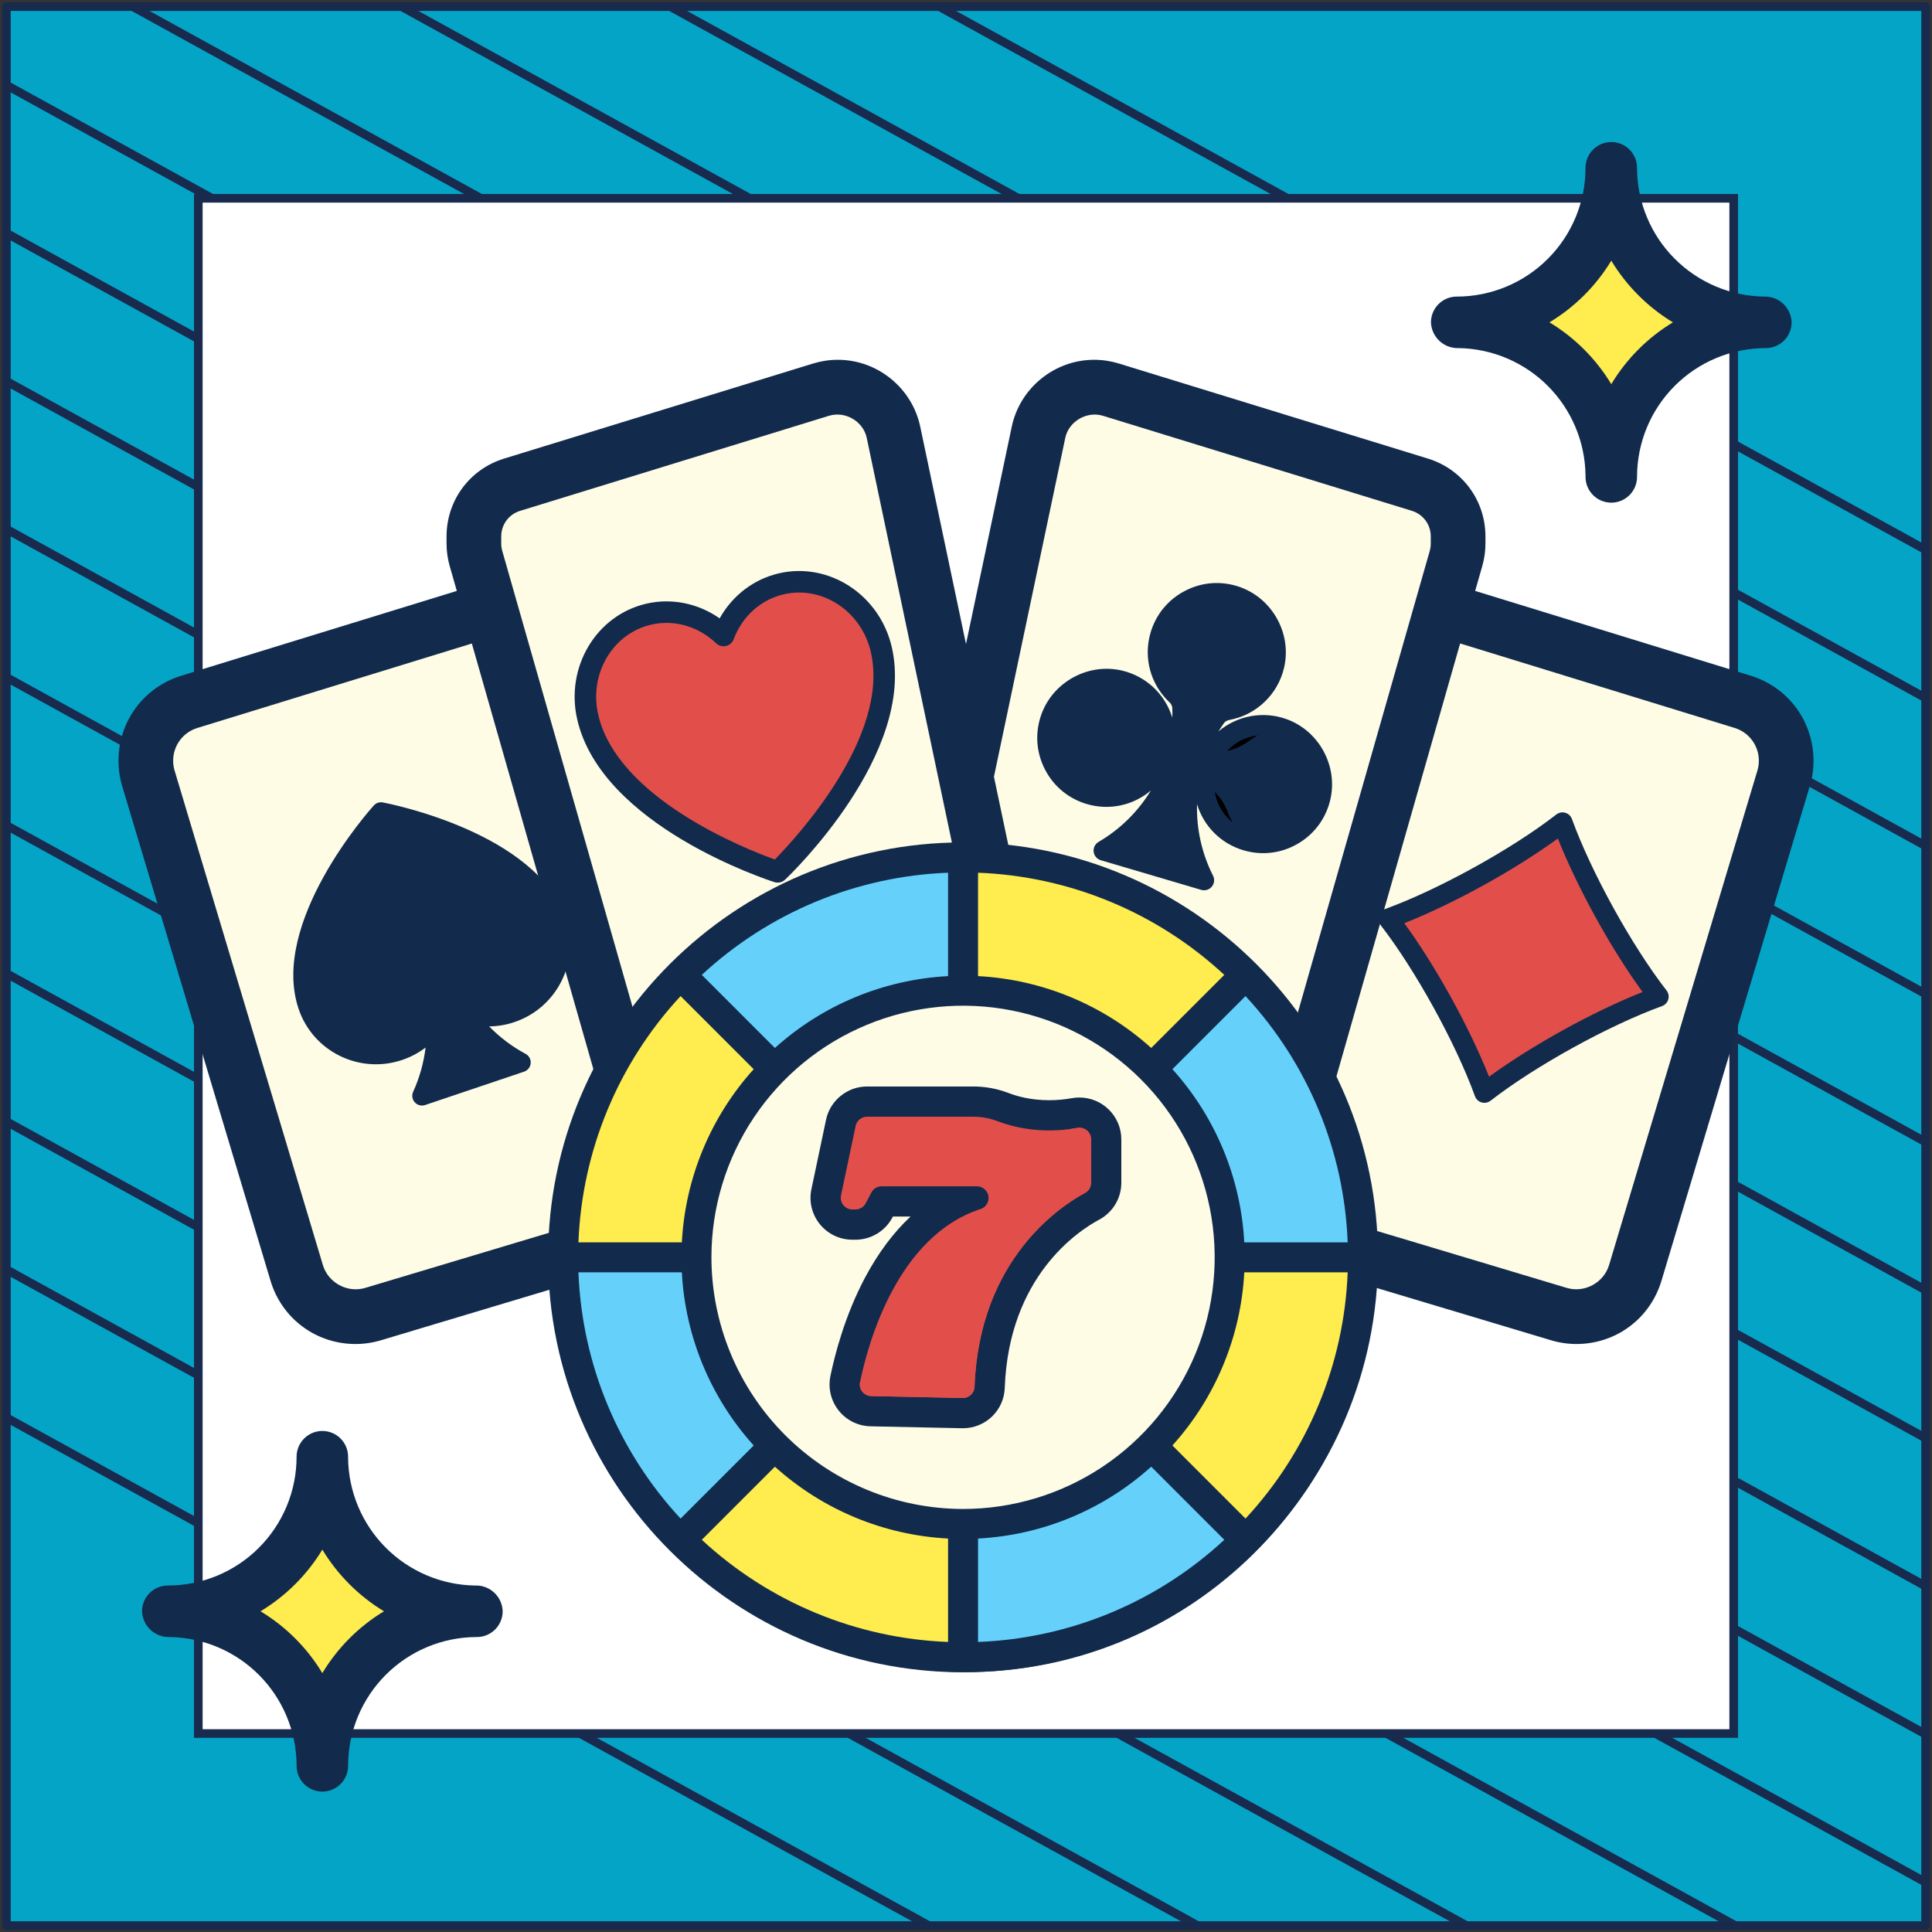<?xml version="1.0" encoding="UTF-8"?> <svg xmlns="http://www.w3.org/2000/svg" width="302" height="302" viewBox="0 0 302 302" fill="none"><rect x="0" y="0" width="302" height="302" fill="#333333" stroke="none"/><path d="M301 1.038H1V301H301V1.038Z" fill="#04A4C7" stroke="#182A4D" stroke-width="1.346" stroke-linejoin="round"></path><mask id="mask0_2248_15539" style="mask-type:luminance" maskUnits="userSpaceOnUse" x="1" y="1" width="300" height="300"><path d="M301 1H1V300.962H301V1Z" fill="white"></path></mask><g mask="url(#mask0_2248_15539)"><path d="M-285.023 64.085L219.795 342.086" stroke="#182A4D" stroke-width="1.346" stroke-miterlimit="10"></path><path d="M-263.954 52.544L240.932 330.581" stroke="#182A4D" stroke-width="1.346" stroke-miterlimit="10"></path><path d="M-242.819 41.04L261.999 319.04" stroke="#182A4D" stroke-width="1.346" stroke-miterlimit="10"></path><path d="M-221.682 29.536L283.136 307.536" stroke="#182A4D" stroke-width="1.346" stroke-miterlimit="10"></path><path d="M-200.545 18.032L304.272 296.032" stroke="#182A4D" stroke-width="1.346" stroke-miterlimit="10"></path><path d="M-179.41 6.528L325.409 284.528" stroke="#182A4D" stroke-width="1.346" stroke-miterlimit="10"></path><path d="M-158.273 -5.014L346.545 273.024" stroke="#182A4D" stroke-width="1.346" stroke-miterlimit="10"></path><path d="M-137.205 -16.517L367.613 261.483" stroke="#182A4D" stroke-width="1.346" stroke-miterlimit="10"></path><path d="M-116.069 -28.021L388.749 249.979" stroke="#182A4D" stroke-width="1.346" stroke-miterlimit="10"></path><path d="M-94.932 -39.525L409.886 238.475" stroke="#182A4D" stroke-width="1.346" stroke-miterlimit="10"></path><path d="M-73.796 -51.029L431.023 226.971" stroke="#182A4D" stroke-width="1.346" stroke-miterlimit="10"></path><path d="M-52.659 -62.533L452.159 215.467" stroke="#182A4D" stroke-width="1.346" stroke-miterlimit="10"></path><path d="M-31.591 -74.075L473.227 203.963" stroke="#182A4D" stroke-width="1.346" stroke-miterlimit="10"></path><path d="M-10.454 -85.579L494.364 192.422" stroke="#182A4D" stroke-width="1.346" stroke-miterlimit="10"></path></g><path d="M271 31H31V270.975H271V31Z" fill="white" stroke="#182A4D" stroke-width="1.346" stroke-miterlimit="10"></path><path d="M279.206 118.933C279.206 119.873 279.078 120.813 278.779 121.711L255.616 198.977C254.42 203.036 250.659 205.814 246.428 205.814C245.488 205.814 244.548 205.686 243.65 205.43L210.787 195.558C210.53 186.241 208.137 177.438 204.077 169.617L225.317 95.215L272.411 109.702C276.429 110.942 279.206 114.702 279.206 118.933Z" fill="#FFFCE5"></path><path d="M227.924 83.847V84.958C227.924 85.77 227.796 86.539 227.582 87.309L225.317 95.215L204.077 169.617C194.547 151.412 176 138.719 154.376 137.523L151 121.411L162.325 67.565C163.18 63.462 166.812 60.513 171.043 60.513C171.898 60.513 172.795 60.642 173.65 60.898L221.941 75.77C225.488 76.881 227.924 80.129 227.924 83.847Z" fill="#FFFCE5"></path><path d="M151 121.411L154.376 137.523C153.265 137.48 152.154 137.437 151 137.437C127.966 137.437 107.923 150.472 97.923 169.617L76.683 95.215L74.418 87.309C74.204 86.539 74.076 85.77 74.076 84.958V83.847C74.076 80.129 76.512 76.881 80.059 75.77L128.35 60.898C129.205 60.642 130.102 60.513 130.957 60.513C135.188 60.513 138.82 63.462 139.675 67.565L151 121.411Z" fill="#FFFCE5"></path><path d="M76.683 95.215L97.922 169.617C93.863 177.438 91.469 186.241 91.213 195.558L58.349 205.43C57.452 205.686 56.512 205.814 55.572 205.814C51.341 205.814 47.58 203.036 46.383 198.977L23.221 121.711C22.922 120.813 22.794 119.873 22.794 118.933C22.794 114.702 25.571 110.942 29.588 109.702L76.683 95.215Z" fill="#FFFCE5"></path><path d="M97.922 169.617C107.922 150.472 127.965 137.437 151 137.437C152.154 137.437 153.265 137.48 154.376 137.523C176 138.719 194.547 151.412 204.077 169.617C208.137 177.438 210.53 186.241 210.787 195.558C210.83 196.113 210.83 196.711 210.83 197.267C210.83 230.301 184.034 257.097 151 257.097C117.965 257.097 91.17 230.301 91.17 197.267C91.17 196.711 91.17 196.113 91.213 195.558C91.469 186.241 93.862 177.438 97.922 169.617Z" fill="#FFEC4E"></path><path d="M151 240.002C174.602 240.002 193.735 220.869 193.735 197.267C193.735 173.665 174.602 154.531 151 154.531C127.398 154.531 108.264 173.665 108.264 197.267C108.264 220.869 127.398 240.002 151 240.002Z" fill="#FFFCE5"></path><path d="M273.647 105.617L230.591 92.369L231.702 88.48C232.031 87.339 232.197 86.159 232.197 84.971V83.847C232.197 78.232 228.591 73.347 223.214 71.685L174.893 56.821C173.637 56.437 172.338 56.24 171.034 56.24C164.851 56.24 159.432 60.633 158.154 66.689L151 100.668L143.846 66.689C142.568 60.633 137.154 56.24 130.97 56.24C129.662 56.24 128.367 56.437 127.102 56.821L78.781 71.689C73.409 73.347 69.803 78.232 69.803 83.847V84.971C69.803 86.159 69.969 87.343 70.29 88.467L71.405 92.369L28.358 105.617C22.473 107.424 18.52 112.77 18.52 118.924C18.52 120.288 18.721 121.638 19.11 122.929L42.289 200.212C44.067 206.118 49.405 210.088 55.576 210.088C56.918 210.088 58.26 209.891 59.559 209.502L87.102 201.242C89.166 234.738 116.995 261.37 151 261.37C185.005 261.37 212.834 234.738 214.902 201.242L242.45 209.502C243.74 209.891 245.082 210.088 246.424 210.088C252.595 210.088 257.933 206.118 259.711 200.203L282.886 122.933C283.279 121.638 283.48 120.288 283.48 118.924C283.48 112.77 279.527 107.424 273.647 105.617ZM166.517 68.45C167.056 65.873 169.876 64.227 172.389 64.988L220.702 79.851C222.467 80.398 223.65 82.001 223.65 83.847V84.971C223.65 85.364 223.595 85.749 223.488 86.125L202.565 159.348C192.176 145.258 176.214 135.531 157.923 133.557L155.368 121.416L166.517 68.45ZM146.726 244.058V252.605C139.718 252.067 133.085 250.221 127.038 247.31L131.32 239.9C136.085 242.109 141.265 243.562 146.726 244.058ZM155.274 244.058C160.735 243.562 165.915 242.109 170.68 239.9L174.962 247.31C168.915 250.216 162.286 252.067 155.274 252.605V244.058ZM151 235.729C129.79 235.729 112.538 218.477 112.538 197.267C112.538 176.057 129.79 158.805 151 158.805C172.21 158.805 189.462 176.057 189.462 197.267C189.462 218.477 172.21 235.729 151 235.729ZM178.081 158.908L182.376 151.463C188.022 155.344 192.915 160.237 196.8 165.886L189.355 170.181C186.265 165.818 182.449 162.002 178.081 158.908ZM170.68 154.634C165.915 152.425 160.735 150.972 155.274 150.476V141.929C162.282 142.467 168.915 144.314 174.962 147.224L170.68 154.634ZM146.726 150.476C141.265 150.972 136.085 152.425 131.32 154.634L127.038 147.224C133.085 144.318 139.714 142.467 146.726 141.929V150.476ZM119.619 151.467L123.914 158.912C119.547 162.006 115.73 165.818 112.636 170.19L105.192 165.895C109.081 160.241 113.974 155.348 119.619 151.467ZM100.952 173.305L108.363 177.587C106.153 182.352 104.7 187.532 104.205 192.994H95.658C96.196 185.985 98.046 179.352 100.952 173.305ZM104.209 201.541C104.705 207.002 106.158 212.182 108.367 216.947L100.957 221.229C98.051 215.182 96.2 208.554 95.662 201.541H104.209ZM197.791 201.541H206.338C205.8 208.549 203.954 215.182 201.043 221.229L193.633 216.947C195.842 212.182 197.295 207.002 197.791 201.541ZM197.791 192.994C197.295 187.532 195.842 182.352 193.633 177.587L201.043 173.305C203.949 179.352 205.8 185.981 206.338 192.994H197.791ZM78.35 83.847C78.35 82.001 79.534 80.398 81.294 79.856L129.602 64.988C132.154 64.223 134.94 65.873 135.483 68.45L149.124 133.258C128.748 133.852 110.765 143.976 99.431 159.344L78.508 86.112C78.405 85.745 78.35 85.36 78.35 84.971V83.847ZM57.106 201.314C54.298 202.16 51.302 200.511 50.473 197.75L27.294 120.463C27.144 119.967 27.067 119.45 27.067 118.924C27.067 116.548 28.588 114.484 30.866 113.788L73.756 100.591L83.905 136.113L89.564 155.959L89.448 155.553L93.384 169.331C89.952 176.378 87.769 184.117 87.136 192.31L57.106 201.314ZM105.2 228.648L112.645 224.353C115.739 228.72 119.551 232.537 123.923 235.631L119.628 243.075C113.974 239.186 109.081 234.293 105.2 228.648ZM182.381 243.067L178.086 235.622C182.453 232.528 186.27 228.716 189.364 224.344L196.808 228.639C192.919 234.293 188.026 239.186 182.381 243.067ZM274.702 120.471L251.522 197.746C250.693 200.506 247.685 202.156 244.894 201.314L214.847 192.301C214.214 184.109 212.031 176.369 208.599 169.322L228.24 100.582L271.134 113.783C273.412 114.484 274.933 116.548 274.933 118.924C274.933 119.45 274.856 119.967 274.702 120.471Z" fill="#122B4D"></path><path d="M60.381 126.86C59.816 126.732 59.236 126.928 58.863 127.372C56.011 130.774 44.23 145.771 48.062 157.135C50.054 163.041 56.449 166.216 62.346 164.227C64.275 163.577 65.911 162.452 67.169 161.028C67.53 160.619 68.207 160.898 68.196 161.446C68.146 164.047 67.692 166.597 66.875 169.01C66.563 169.932 67.459 170.814 68.375 170.505L79.048 166.905C79.964 166.596 80.141 165.352 79.335 164.808C77.247 163.398 75.362 161.667 73.758 159.658C73.418 159.231 73.78 158.601 74.313 158.699C76.131 159.036 78.055 158.929 79.931 158.297C85.827 156.308 88.993 149.909 87.001 144.002C83.168 132.639 64.712 127.84 60.381 126.86Z" fill="#122B4D"></path><path d="M59.84 125.431C59.318 125.332 58.783 125.513 58.428 125.907C57.76 126.648 42.127 144.215 46.678 157.712C48.922 164.363 56.176 167.943 62.851 165.692C64.195 165.239 65.429 164.583 66.525 163.748C66.236 166.133 65.581 168.473 64.582 170.661C64.331 171.212 64.43 171.86 64.836 172.31C65.242 172.761 65.877 172.926 66.451 172.733L81.926 167.514C82.501 167.32 82.905 166.804 82.955 166.2C83.006 165.596 82.693 165.019 82.158 164.733C80.054 163.606 78.127 162.151 76.46 160.443C77.791 160.43 79.121 160.205 80.415 159.768C87.089 157.517 90.694 150.275 88.451 143.624C83.9 130.127 60.82 125.616 59.84 125.431ZM79.443 156.887C77.413 157.572 75.267 157.573 73.236 156.892C72.614 156.683 71.929 156.896 71.536 157.42C71.142 157.944 71.129 158.662 71.503 159.2C73.241 161.702 75.419 163.896 77.901 165.662L68.533 168.822C69.452 165.873 69.854 162.765 69.705 159.68C69.674 159.023 69.222 158.46 68.586 158.287C67.951 158.114 67.276 158.37 66.915 158.921C65.71 160.761 63.969 162.106 61.879 162.811C56.793 164.526 51.267 161.803 49.559 156.74C46.024 146.256 57.41 131.83 60.122 128.6C64.237 129.528 82.034 134.112 85.57 144.596C87.277 149.658 84.529 155.172 79.443 156.887Z" fill="#122B4D"></path><path d="M91.558 111.924C89.939 104.853 94.326 97.817 101.356 96.207C104.84 95.41 108.318 96.098 111.137 97.854C112.183 98.505 113.571 98.187 114.23 97.146C116.005 94.338 118.836 92.206 122.321 91.408C129.35 89.799 136.361 94.226 137.98 101.297C141.007 114.519 126.734 130.446 122.575 134.745C121.902 135.44 120.888 135.672 119.98 135.339C114.365 133.277 94.585 125.146 91.558 111.924Z" fill="#E24F4B"></path><path d="M121.786 89.612C117.831 90.517 114.483 93.089 112.492 96.661C109.144 94.311 105.012 93.452 101.056 94.357C93.212 96.153 88.353 104.265 90.224 112.44C94.034 129.085 119.949 137.536 121.05 137.888C121.343 137.981 121.649 137.991 121.938 137.925C122.227 137.859 122.498 137.717 122.72 137.505C123.559 136.71 143.216 117.826 139.406 101.181C137.535 93.006 129.63 87.816 121.786 89.612ZM121.12 134.35C116.489 132.687 96.507 124.801 93.505 111.689C92.048 105.323 95.773 99.02 101.808 97.638C105.389 96.818 109.177 97.908 111.941 100.554C112.35 100.945 112.928 101.105 113.48 100.979C114.032 100.852 114.484 100.457 114.682 99.926C116.019 96.342 118.955 93.713 122.537 92.893C128.572 91.511 134.668 95.566 136.125 101.932C139.126 115.045 124.565 130.838 121.12 134.35Z" fill="#122B4D"></path><path d="M200.509 113.886C196.927 112.601 193.144 113.669 190.728 116.217C190.195 116.779 189.479 117.134 188.704 117.159C188.694 117.159 188.685 117.159 188.675 117.16C188.017 117.18 187.568 116.492 187.847 115.895C188.459 114.583 189.177 113.345 189.987 112.186C190.427 111.557 191.103 111.147 191.858 111.008C195.317 110.369 198.277 107.77 199.145 104.058C200.206 99.52 197.57 94.779 193.157 93.281C188.183 91.592 182.851 94.389 181.379 99.378C180.364 102.814 181.458 106.365 183.9 108.664C184.454 109.186 184.794 109.891 184.822 110.651C184.874 112.068 184.805 113.501 184.606 114.938C184.515 115.59 183.764 115.925 183.223 115.55C183.215 115.545 183.207 115.539 183.199 115.533C182.562 115.092 182.153 114.406 182.011 113.644C181.367 110.193 178.77 107.241 175.064 106.374C170.526 105.313 165.785 107.949 164.287 112.362C162.598 117.336 165.395 122.668 170.384 124.14C173.809 125.151 177.348 124.068 179.648 121.643C180.183 121.079 180.902 120.724 181.68 120.699C181.688 120.698 181.697 120.698 181.707 120.698C182.365 120.677 182.812 121.366 182.535 121.964C180.677 125.967 177.83 129.29 174.383 131.722C173.693 132.209 173.882 133.281 174.692 133.52L186.08 136.881C186.889 137.12 187.63 136.323 187.316 135.54C185.742 131.625 185.156 127.289 185.77 122.919C185.862 122.266 186.611 121.93 187.153 122.306C187.16 122.311 187.167 122.316 187.175 122.321C187.814 122.764 188.225 123.453 188.368 124.217C188.982 127.502 191.366 130.334 194.791 131.345C199.78 132.818 205.024 129.86 206.307 124.766C207.446 120.247 204.896 115.459 200.509 113.886Z" fill="#122B4D"></path><path d="M200.509 113.886C196.927 112.601 193.144 113.669 190.729 116.217C190.195 116.78 189.479 117.134 188.704 117.159C188.694 117.159 188.489 117.151 188.404 117.127C188.404 117.127 191.552 118.552 195.207 115.841C197.363 114.242 199.278 113.892 201.458 114.296C201.151 114.144 200.837 114.004 200.509 113.886Z" fill="black"></path><path d="M195.315 131.483C191.609 130.616 189.012 127.665 188.368 124.214C188.226 123.452 187.816 122.765 187.179 122.323C187.172 122.318 186.994 122.213 186.91 122.187C186.91 122.187 190.328 122.7 191.925 126.962C192.866 129.475 194.284 130.809 196.334 131.653C195.994 131.614 195.654 131.562 195.315 131.483Z" fill="black"></path><path d="M201.09 112.406C197.439 111.097 193.397 111.854 190.478 114.318C190.734 113.897 191.004 113.483 191.287 113.079C191.481 112.801 191.792 112.61 192.162 112.541C196.383 111.762 199.742 108.558 200.72 104.379C201.968 99.042 198.878 93.481 193.686 91.718C190.871 90.761 187.872 90.987 185.24 92.352C182.606 93.716 180.693 96.035 179.854 98.879C178.697 102.799 179.831 106.979 182.814 109.789C183.081 110.04 183.234 110.361 183.246 110.695C183.264 111.192 183.267 111.689 183.253 112.185C182.139 108.531 179.155 105.7 175.38 104.817C170.043 103.568 164.482 106.658 162.719 111.851C161.763 114.665 161.988 117.665 163.353 120.297C164.718 122.931 167.036 124.843 169.88 125.683C173.4 126.722 177.136 125.911 179.896 123.571C177.894 126.863 175.079 129.645 171.722 131.602C171.18 131.918 170.878 132.525 170.954 133.148C171.029 133.77 171.467 134.288 172.068 134.466L174.475 135.176L185.362 138.39L187.769 139.101C188.371 139.278 189.02 139.081 189.421 138.599C189.822 138.117 189.899 137.443 189.616 136.884C187.86 133.418 187.006 129.553 187.113 125.702C188.16 129.165 190.857 131.875 194.377 132.914C197.221 133.753 200.206 133.406 202.783 131.936C205.358 130.467 207.176 128.07 207.902 125.188C209.241 119.871 206.249 114.256 201.09 112.406ZM182.866 99.769C183.462 97.752 184.818 96.109 186.685 95.141C188.456 94.223 190.463 94.032 192.37 94.595C192.472 94.626 192.574 94.658 192.675 94.692C196.355 95.942 198.545 99.882 197.66 103.664C196.967 106.627 194.585 108.899 191.591 109.452C190.405 109.671 189.382 110.32 188.711 111.279C187.624 112.835 186.705 114.508 185.978 116.255C186.317 114.39 186.454 112.483 186.385 110.581C186.343 109.416 185.839 108.322 184.967 107.501C182.852 105.509 182.047 102.546 182.866 99.769ZM185.465 135.145L176.152 132.396C179.77 129.595 182.632 125.875 184.387 121.646C183.564 126.15 183.948 130.828 185.465 135.145ZM201.225 129.208C199.399 130.25 197.282 130.496 195.266 129.901C192.5 129.084 190.45 126.81 189.919 123.965C189.694 122.761 189.038 121.73 188.073 121.06C187.674 120.784 187.254 120.509 186.825 120.244C186.704 120.17 186.576 120.113 186.444 120.074C186.094 119.97 185.714 119.991 185.371 120.14C185.059 120.276 184.805 120.507 184.639 120.794C184.656 120.463 184.567 120.131 184.379 119.847C184.094 119.418 183.617 119.156 183.102 119.145C182.598 119.134 182.096 119.137 181.611 119.153C180.437 119.191 179.326 119.7 178.484 120.589C176.492 122.689 173.536 123.486 170.77 122.67C168.754 122.075 167.11 120.719 166.142 118.851C165.175 116.985 165.015 114.858 165.694 112.861C166.943 109.181 170.884 106.991 174.665 107.876C177.622 108.568 179.893 110.944 180.451 113.931C180.674 115.131 181.328 116.16 182.291 116.828C182.691 117.106 183.112 117.382 183.544 117.648C183.983 117.919 184.526 117.958 184.998 117.751C185.31 117.615 185.565 117.383 185.73 117.096C185.713 117.427 185.802 117.76 185.99 118.044C186.274 118.474 186.752 118.737 187.267 118.747C187.773 118.758 188.277 118.755 188.763 118.739C189.935 118.701 191.043 118.192 191.883 117.305C193.973 115.1 197.17 114.337 200.029 115.363C203.685 116.674 205.805 120.652 204.855 124.421C204.34 126.466 203.051 128.166 201.225 129.208Z" fill="#122B4D"></path><path d="M245.069 130.013C248.162 137.825 253.516 147.528 258.475 154.31C259.064 155.116 258.737 156.25 257.808 156.618C249.997 159.712 240.295 165.068 233.513 170.028C232.707 170.618 231.573 170.29 231.205 169.361C228.112 161.55 222.758 151.846 217.799 145.064C217.21 144.258 217.537 143.124 218.465 142.756C226.277 139.662 235.979 134.307 242.76 129.346C243.566 128.757 244.701 129.084 245.069 130.013Z" fill="#E24F4B"></path><path d="M215.766 144.549C221.189 151.524 227.548 163.047 230.558 171.352C230.729 171.825 231.116 172.187 231.599 172.326C232.082 172.466 232.602 172.366 232.999 172.057C239.974 166.635 251.496 160.276 259.802 157.266C260.275 157.095 260.637 156.708 260.776 156.225C260.916 155.742 260.815 155.221 260.507 154.825C255.085 147.85 248.726 136.328 245.716 128.022C245.545 127.549 245.158 127.187 244.675 127.048C244.192 126.908 243.671 127.008 243.275 127.317C236.3 132.74 224.777 139.098 216.472 142.108C215.999 142.279 215.637 142.667 215.498 143.149C215.358 143.632 215.458 144.153 215.766 144.549ZM243.514 131.069C246.596 138.827 251.835 148.319 256.756 155.064C248.997 158.147 239.505 163.385 232.76 168.306C229.678 160.547 224.439 151.055 219.518 144.311C227.277 141.228 236.769 135.989 243.514 131.069Z" fill="#122B4D"></path><path d="M23.073 251.869C30.318 251.869 37.266 254.747 42.388 259.87C47.511 264.993 50.389 271.941 50.389 279.185C50.389 271.941 53.267 264.993 58.39 259.87C63.513 254.747 70.46 251.869 77.705 251.869C70.46 251.869 63.513 248.991 58.39 243.868C53.267 238.746 50.389 231.798 50.389 224.553C50.389 231.798 47.511 238.746 42.388 243.868C37.266 248.991 30.318 251.869 23.073 251.869Z" fill="#FFEC4E"></path><path d="M26.533 255.894C31.779 255.98 36.785 258.108 40.487 261.826C44.189 265.544 46.296 270.559 46.36 275.806V276.027C46.36 277.095 46.784 278.119 47.54 278.874C48.295 279.63 49.319 280.054 50.387 280.054C51.455 280.054 52.479 279.63 53.234 278.874C53.989 278.119 54.414 277.095 54.414 276.027C54.414 270.687 56.535 265.566 60.311 261.791C64.086 258.015 69.207 255.894 74.547 255.894C75.615 255.894 76.639 255.469 77.394 254.714C78.15 253.959 78.574 252.935 78.574 251.867C78.558 251.317 78.433 250.775 78.205 250.274C77.978 249.773 77.653 249.321 77.25 248.947C76.847 248.572 76.373 248.281 75.857 248.091C75.34 247.901 74.791 247.816 74.241 247.84C68.993 247.755 63.986 245.625 60.283 241.906C56.581 238.186 54.475 233.168 54.414 227.92V227.707C54.414 226.639 53.989 225.614 53.234 224.859C52.479 224.104 51.455 223.68 50.387 223.68C49.319 223.68 48.295 224.104 47.54 224.859C46.784 225.614 46.36 226.639 46.36 227.707C46.36 230.351 45.839 232.969 44.828 235.411C43.816 237.854 42.333 240.074 40.463 241.943C38.594 243.813 36.374 245.296 33.931 246.308C31.489 247.319 28.871 247.84 26.227 247.84C25.159 247.84 24.134 248.264 23.379 249.02C22.624 249.775 22.2 250.799 22.2 251.867C22.22 252.416 22.347 252.956 22.576 253.455C22.804 253.955 23.129 254.404 23.532 254.778C23.934 255.152 24.406 255.443 24.921 255.635C25.436 255.826 25.984 255.914 26.533 255.894ZM50.387 242.227C52.774 246.17 56.078 249.477 60.019 251.867C56.072 254.259 52.766 257.576 50.387 261.531C47.999 257.572 44.681 254.255 40.723 251.867C44.679 249.486 47.996 246.177 50.387 242.227Z" fill="#122B4D"></path><path d="M224.553 50.389C231.798 50.389 238.746 53.267 243.868 58.39C248.991 63.513 251.869 70.46 251.869 77.705C251.869 70.46 254.747 63.513 259.87 58.39C264.993 53.267 271.941 50.389 279.185 50.389C271.941 50.389 264.993 47.511 259.87 42.388C254.747 37.266 251.869 30.318 251.869 23.073C251.869 30.318 248.991 37.266 243.868 42.388C238.746 47.511 231.798 50.389 224.553 50.389Z" fill="#FFEC4E"></path><path d="M228.013 54.414C233.259 54.5 238.265 56.629 241.967 60.346C245.669 64.064 247.776 69.079 247.84 74.326V74.547C247.84 75.615 248.264 76.639 249.02 77.394C249.775 78.15 250.799 78.574 251.867 78.574C252.935 78.574 253.959 78.15 254.714 77.394C255.469 76.639 255.894 75.615 255.894 74.547C255.894 69.207 258.015 64.086 261.791 60.311C265.566 56.535 270.687 54.414 276.027 54.414C277.095 54.414 278.119 53.989 278.874 53.234C279.63 52.479 280.054 51.455 280.054 50.387C280.038 49.837 279.913 49.295 279.685 48.794C279.458 48.292 279.133 47.841 278.73 47.467C278.327 47.092 277.853 46.801 277.337 46.611C276.82 46.421 276.271 46.336 275.721 46.36C270.473 46.275 265.466 44.145 261.763 40.426C258.06 36.706 255.955 31.688 255.894 26.44V26.227C255.894 25.159 255.469 24.134 254.714 23.379C253.959 22.624 252.935 22.2 251.867 22.2C250.799 22.2 249.775 22.624 249.02 23.379C248.264 24.134 247.84 25.159 247.84 26.227C247.84 28.871 247.319 31.489 246.308 33.931C245.296 36.374 243.813 38.594 241.943 40.463C240.074 42.333 237.854 43.816 235.411 44.828C232.969 45.839 230.351 46.36 227.707 46.36C226.639 46.36 225.614 46.784 224.859 47.54C224.104 48.295 223.68 49.319 223.68 50.387C223.7 50.936 223.827 51.476 224.056 51.975C224.284 52.475 224.609 52.925 225.012 53.298C225.414 53.672 225.886 53.963 226.401 54.155C226.916 54.346 227.464 54.434 228.013 54.414ZM251.867 40.747C254.254 44.69 257.558 47.997 261.499 50.387C257.552 52.779 254.246 56.096 251.867 60.051C249.479 56.092 246.161 52.775 242.203 50.387C246.159 48.006 249.476 44.697 251.867 40.747Z" fill="#122B4D"></path><path d="M180.012 167.068C186.832 173.886 191.077 182.859 192.023 192.456C192.969 202.054 190.558 211.682 185.2 219.701C179.843 227.72 171.871 233.634 162.642 236.434C153.414 239.234 143.5 238.747 134.59 235.057C125.68 231.367 118.325 224.701 113.779 216.196C109.232 207.691 107.776 197.873 109.657 188.414C111.538 178.955 116.641 170.442 124.096 164.323C131.55 158.205 140.896 154.861 150.54 154.861C156.014 154.854 161.436 155.929 166.494 158.024C171.552 160.119 176.146 163.192 180.012 167.068Z" fill="#FFFCE5"></path><path d="M213.056 196.54H192.218C192.225 191.066 191.151 185.644 189.056 180.586C186.961 175.528 183.888 170.934 180.012 167.068L194.746 152.333C200.559 158.133 205.169 165.024 208.312 172.61C211.454 180.196 213.066 188.329 213.056 196.54Z" fill="#65D1FB"></path><path d="M150.54 134.024V154.861C145.066 154.855 139.644 155.929 134.586 158.024C129.528 160.119 124.934 163.192 121.068 167.068L106.333 152.333C112.133 146.52 119.024 141.91 126.61 138.768C134.196 135.626 142.329 134.014 150.54 134.024Z" fill="#65D1FB"></path><path d="M121.068 226.012L106.333 240.746C100.52 234.947 95.91 228.056 92.768 220.47C89.626 212.884 88.014 204.751 88.024 196.54H108.861C108.855 202.014 109.929 207.436 112.024 212.494C114.119 217.552 117.192 222.146 121.068 226.012Z" fill="#65D1FB"></path><path d="M180.012 226.012L194.746 240.746C188.947 246.559 182.056 251.169 174.47 254.311C166.884 257.453 158.751 259.066 150.54 259.055V238.218C156.014 238.225 161.436 237.15 166.494 235.056C171.552 232.961 176.146 229.887 180.012 226.012Z" fill="#65D1FB"></path><path d="M150.54 238.218V259.055C142.329 259.066 134.196 257.453 126.61 254.311C119.024 251.169 112.133 246.559 106.333 240.746L121.068 226.012C124.934 229.887 129.528 232.961 134.586 235.056C139.644 237.15 145.066 238.225 150.54 238.218Z" fill="#FFEC4E"></path><path d="M192.218 196.54H213.056C213.066 204.751 211.454 212.884 208.312 220.47C205.169 228.056 200.559 234.947 194.746 240.746L180.012 226.012C183.888 222.146 186.961 217.552 189.056 212.494C191.151 207.436 192.225 202.014 192.218 196.54Z" fill="#FFEC4E"></path><path d="M194.746 152.333L180.012 167.068C176.146 163.192 171.552 160.119 166.494 158.024C161.436 155.929 156.014 154.855 150.54 154.861V134.024C158.751 134.014 166.884 135.626 174.47 138.768C182.056 141.91 188.947 146.52 194.746 152.333Z" fill="#FFEC4E"></path><path d="M106.333 152.333L121.068 167.068C117.192 170.934 114.119 175.528 112.024 180.586C109.929 185.644 108.855 191.066 108.861 196.54H88.024C88.014 188.329 89.626 180.196 92.768 172.61C95.91 165.024 100.52 158.133 106.333 152.333Z" fill="#FFEC4E"></path><path d="M150.54 131.68C114.776 131.68 85.68 160.776 85.68 196.54C85.68 232.304 114.776 261.4 150.54 261.4C186.304 261.4 215.4 232.304 215.4 196.54C215.4 160.776 186.304 131.68 150.54 131.68ZM152.884 136.419C167.212 136.967 180.868 142.633 191.375 152.388L179.95 163.813C172.483 157.076 162.927 153.11 152.884 152.581V136.419ZM148.196 136.419V152.581C138.152 153.111 128.596 157.077 121.129 163.814L109.705 152.388C120.212 142.633 133.868 136.967 148.196 136.419ZM106.388 155.705L117.813 167.129C111.076 174.597 107.11 184.152 106.581 194.196H90.419C90.967 179.868 96.633 166.212 106.388 155.705ZM90.419 198.884H106.581C107.111 208.928 111.077 218.484 117.814 225.95L106.388 237.375C96.633 226.868 90.967 213.212 90.419 198.884ZM148.196 256.661C133.868 256.113 120.212 250.447 109.705 240.692L121.129 229.267C128.597 236.004 138.153 239.97 148.196 240.499V256.661ZM111.207 196.54C111.207 188.761 113.514 181.156 117.836 174.688C122.158 168.219 128.301 163.178 135.488 160.201C142.675 157.224 150.584 156.445 158.213 157.963C165.843 159.48 172.852 163.227 178.352 168.727C183.853 174.228 187.599 181.237 189.117 188.866C190.635 196.496 189.856 204.405 186.879 211.592C183.902 218.779 178.86 224.922 172.392 229.244C165.924 233.566 158.319 235.873 150.54 235.873C140.112 235.861 130.114 231.713 122.74 224.339C115.367 216.966 111.219 206.968 111.207 196.54ZM152.884 256.661V240.499C162.928 239.969 172.484 236.003 179.95 229.266L191.375 240.692C180.868 250.447 167.212 256.113 152.884 256.661ZM194.692 237.375L183.267 225.95C190.004 218.483 193.97 208.927 194.499 198.884H210.661C210.113 213.212 204.447 226.868 194.692 237.375ZM194.499 194.196C193.969 184.152 190.003 174.596 183.266 167.129L194.692 155.705C204.447 166.212 210.113 179.868 210.661 194.196H194.499Z" fill="#122B4D"></path><path d="M150.514 222.472C150.473 222.472 150.433 222.472 150.392 222.471L136.103 222.172C134.385 222.136 132.785 221.346 131.714 220.003C130.643 218.661 130.227 216.928 130.572 215.247C131.218 212.106 132.775 205.948 135.948 200.003C138.33 195.541 141.168 191.991 144.433 189.38H139.104L138.818 189.923C137.818 191.823 135.862 193.004 133.714 193.004H133.247C131.501 193.004 129.868 192.226 128.768 190.87C127.667 189.514 127.242 187.756 127.602 186.047L129.887 175.196C130.445 172.542 132.819 170.615 135.532 170.615H152.129C153.936 170.615 155.711 170.946 157.405 171.597C158.789 172.128 161.056 172.762 164.005 172.762C165.225 172.762 166.468 172.65 167.7 172.43C168.038 172.369 168.383 172.338 168.725 172.338C171.908 172.338 174.498 174.925 174.498 178.105V184.875C174.498 187.007 173.331 188.956 171.453 189.96C168.056 191.777 156.924 199.089 156.277 216.92C156.164 220.033 153.632 222.472 150.514 222.472Z" fill="#122B4D"></path><path d="M135.531 174.56H152.129C153.45 174.56 154.757 174.805 155.99 175.279C158.224 176.137 162.669 177.337 168.395 176.313C169.518 176.112 170.553 176.964 170.553 178.105V184.875C170.553 185.547 170.185 186.165 169.592 186.481C165.936 188.437 153.062 196.724 152.334 216.777C152.298 217.77 151.467 218.547 150.475 218.527L136.185 218.228C135.048 218.204 134.207 217.155 134.436 216.041C135.669 210.042 140.234 193.241 153.28 188.988C154.027 188.745 154.528 188.044 154.528 187.259C154.528 186.252 153.712 185.435 152.704 185.435H137.823C137.146 185.435 136.525 185.81 136.21 186.409L135.328 188.085C135.012 188.684 134.391 189.059 133.714 189.059H133.247C132.089 189.059 131.224 187.993 131.462 186.859L133.747 176.008C133.925 175.164 134.669 174.56 135.531 174.56Z" fill="#E24F4B"></path><path d="M168.394 176.312C168.066 176.371 167.742 176.422 167.422 176.466V182.788C167.422 183.46 167.054 184.078 166.462 184.395C162.806 186.35 149.932 194.637 149.204 214.69C149.168 215.683 148.337 216.46 147.344 216.44L134.415 216.169C134.273 217.235 135.091 218.205 136.185 218.228L150.474 218.527C151.467 218.547 152.298 217.77 152.334 216.777C153.062 196.724 165.936 188.437 169.592 186.481C170.184 186.165 170.553 185.547 170.553 184.875V178.105C170.553 176.964 169.518 176.111 168.394 176.312Z" fill="#E24F4B"></path><path d="M168.724 171.556C168.336 171.556 167.945 171.591 167.562 171.659C166.375 171.871 165.178 171.979 164.005 171.979C161.176 171.979 159.007 171.374 157.686 170.866C155.901 170.18 154.032 169.833 152.129 169.833H135.531C132.451 169.833 129.755 172.02 129.121 175.034L126.836 185.886C126.428 187.826 126.91 189.823 128.16 191.363C129.41 192.903 131.264 193.786 133.247 193.786H133.714C136.153 193.786 138.374 192.445 139.511 190.287L139.576 190.163H142.334C139.657 192.664 137.283 195.841 135.258 199.634C132.038 205.666 130.46 211.906 129.806 215.089C129.414 216.998 129.886 218.967 131.102 220.491C132.319 222.016 134.136 222.914 136.087 222.954L150.375 223.253C150.422 223.254 150.468 223.254 150.514 223.254C154.056 223.254 156.93 220.484 157.059 216.949C157.691 199.535 168.518 192.417 171.822 190.65C173.955 189.509 175.28 187.296 175.28 184.875V178.105C175.28 174.494 172.339 171.556 168.724 171.556ZM173.715 184.875C173.715 186.718 172.707 188.402 171.083 189.27C167.594 191.136 156.157 198.644 155.495 216.892C155.397 219.582 153.209 221.689 150.514 221.689C150.479 221.689 150.444 221.689 150.408 221.688L136.119 221.389C134.634 221.359 133.252 220.675 132.325 219.514C131.4 218.355 131.04 216.857 131.339 215.404C131.976 212.304 133.512 206.229 136.639 200.371C138.96 196.022 141.747 192.53 144.922 189.991C145.182 189.784 145.282 189.435 145.172 189.121C145.062 188.808 144.766 188.598 144.434 188.598H139.104C138.814 188.598 138.547 188.759 138.412 189.016L138.126 189.558C137.261 191.201 135.571 192.221 133.714 192.221H133.247C131.738 192.221 130.326 191.549 129.375 190.377C128.424 189.204 128.057 187.685 128.368 186.208L130.653 175.356C131.135 173.063 133.187 171.398 135.531 171.398H152.129C153.839 171.398 155.52 171.71 157.124 172.327C158.57 172.882 160.936 173.544 164.005 173.544C165.271 173.544 166.56 173.428 167.838 173.2C168.13 173.148 168.428 173.121 168.724 173.121C171.476 173.121 173.715 175.357 173.715 178.105L173.715 184.875Z" fill="#122B4D"></path></svg> 